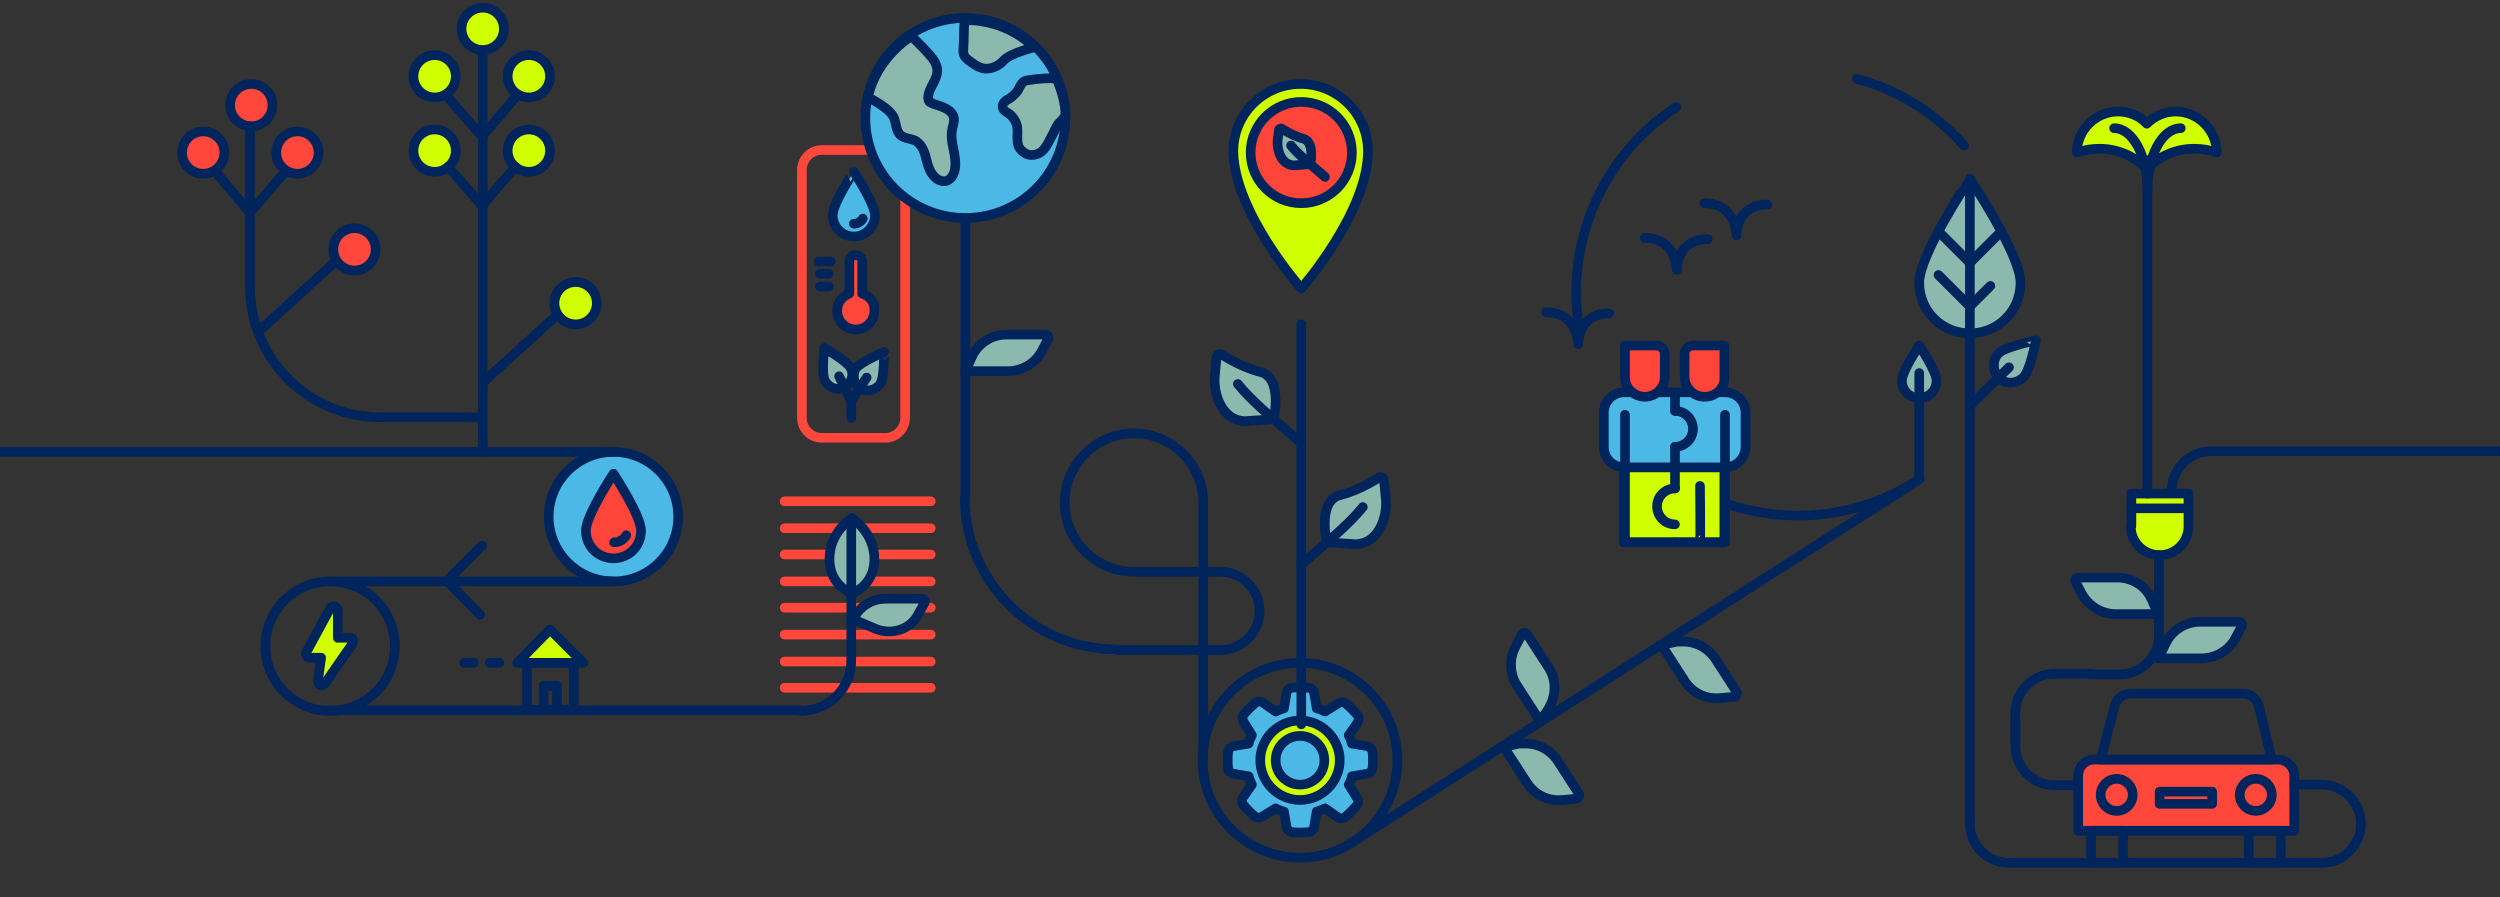 <?xml version="1.0" encoding="utf-8"?>
<!-- Generator: Adobe Illustrator 25.0.1, SVG Export Plug-In . SVG Version: 6.00 Build 0)  -->
<svg version="1.1" xmlns="http://www.w3.org/2000/svg" xmlns:xlink="http://www.w3.org/1999/xlink" x="0px" y="0px" width="390px"
	 height="140px" viewBox="0 0 390 140" enable-background="new 0 0 390 140" xml:space="preserve">
<rect x="0" y="0" width="390" height="140" fill="#333333" stroke="none"/>
<g id="Background_colour">
</g>
<g id="Stripes">
</g>
<g id="Green">
</g>
<g id="Blue">
</g>
<g id="Clear_Blue">
</g>
<g id="Yellow">
</g>
<g id="Yellow_lines">
</g>
<g id="Blue_Lines">
	<g>
		<g>
			<g>
				
					<line fill="none" stroke="#FF473C" stroke-width="1.5" stroke-linecap="round" stroke-linejoin="round" stroke-miterlimit="10" x1="145.2" y1="107.3" x2="122.4" y2="107.3"/>
				
					<line fill="none" stroke="#FF473C" stroke-width="1.5" stroke-linecap="round" stroke-linejoin="round" stroke-miterlimit="10" x1="145.2" y1="103.2" x2="122.4" y2="103.2"/>
				
					<line fill="none" stroke="#FF473C" stroke-width="1.5" stroke-linecap="round" stroke-linejoin="round" stroke-miterlimit="10" x1="145.2" y1="99" x2="122.4" y2="99"/>
				
					<line fill="none" stroke="#FF473C" stroke-width="1.5" stroke-linecap="round" stroke-linejoin="round" stroke-miterlimit="10" x1="145.2" y1="94.8" x2="122.4" y2="94.8"/>
				
					<line fill="none" stroke="#FF473C" stroke-width="1.5" stroke-linecap="round" stroke-linejoin="round" stroke-miterlimit="10" x1="145.2" y1="90.7" x2="122.4" y2="90.7"/>
				
					<line fill="none" stroke="#FF473C" stroke-width="1.5" stroke-linecap="round" stroke-linejoin="round" stroke-miterlimit="10" x1="145.2" y1="86.5" x2="122.4" y2="86.5"/>
				
					<line fill="none" stroke="#FF473C" stroke-width="1.5" stroke-linecap="round" stroke-linejoin="round" stroke-miterlimit="10" x1="145.2" y1="78.2" x2="122.4" y2="78.2"/>
				
					<line fill="none" stroke="#FF473C" stroke-width="1.5" stroke-linecap="round" stroke-linejoin="round" stroke-miterlimit="10" x1="145.2" y1="82.4" x2="122.4" y2="82.4"/>
			</g>
			
				<path fill="#8CB9AD" stroke="#00245C" stroke-width="1.5" stroke-linecap="round" stroke-linejoin="round" stroke-miterlimit="10" d="
				M198.7,65.4c0,0,1.5-6.6-2.2-7.4c-3.1-0.8-5.9-2.7-5.9-2.7c-0.2-0.1-0.4-0.1-0.5,0c-0.2,0.1-0.3,0.2-0.3,0.4c0,0-0.2,1.8-0.3,3.1
				c-0.2,2.8,1.2,6.8,4.7,6.9L198.7,65.4z"/>
			<g>
				<g>
					<g>
						
							<path fill="#8CB9AD" stroke="#00245C" stroke-width="1.5" stroke-linecap="round" stroke-linejoin="round" stroke-miterlimit="10" d="
							M336.8,93.5 M337.8,100.5l0.3-0.6c1.1-1.8,3-2.9,5.1-2.9h6.1c0.2,0,0.3,0.1,0.4,0.2c0.1,0.1,0.1,0.3,0,0.5l-1,1.9
							c-1,1.9-3.1,3.1-5.3,3.1h-5.7h-1L337.8,100.5z M335.8,95.8h-5.7c-2.2,0-4.2-1.2-5.3-3.1l-1-1.9c-0.1-0.2-0.1-0.3,0-0.5
							c0.1-0.1,0.3-0.2,0.4-0.2h6.1c2.1,0,4.1,1.1,5.1,2.9l0.3,0.6l1,2.3L335.8,95.8z"/>
					</g>
				</g>
			</g>
			<g>
				
					<path fill="#8CB9AD" stroke="#00245C" stroke-width="1.5" stroke-linecap="round" stroke-linejoin="round" stroke-miterlimit="10" d="
					M150.6,55.7 M150.6,58l1-2.3l0.3-0.6c1.1-1.8,3-2.9,5.1-2.9h6.1c0.2,0,0.3,0.1,0.4,0.2c0.1,0.2,0.1,0.3,0,0.5l-1,1.9
					c-1,1.9-3.1,3.1-5.3,3.1h-5.7L150.6,58z"/>
			</g>
			
				<path fill="#8CB9AD" stroke="#00245C" stroke-width="1.5" stroke-linecap="round" stroke-linejoin="round" stroke-miterlimit="10" d="
				M136.6,98.1c2.2,0.9,4.9,0.3,6.3-1.7c0.1-0.2,0.2-0.3,0.3-0.5l1-1.8c0.1-0.1,0.1-0.3,0-0.5c-0.1-0.1-0.2-0.2-0.4-0.2h-5.6
				c-2,0-3.8,1-4.8,2.7l-0.3,0.5L136.6,98.1z"/>
			
				<path fill="#8CB9AD" stroke="#00245C" stroke-width="1.5" stroke-linecap="round" stroke-linejoin="round" stroke-miterlimit="10" d="
				M133.1,92.5c0.9-0.4,3.3-1.8,3.3-5.3c0-4.1-3.4-6.3-3.5-6.4c-0.1,0.1-3.5,2.2-3.5,6.4c0,3.5,2.4,4.9,3.3,5.3c0,0,0.1,0,0.2,0
				C133,92.5,133.1,92.5,133.1,92.5z"/>
			
				<path fill="#8CB9AD" stroke="#00245C" stroke-width="1.5" stroke-linecap="round" stroke-linejoin="round" stroke-miterlimit="10" d="
				M137.3,59.9c-0.7,1-2.1,1.3-3.1,0.7c-1-0.7-1.3-2.1-0.7-3.1c0.7-1,4.4-2.6,4.4-2.6S138,58.8,137.3,59.9z"/>
			
				<path fill="#8CB9AD" stroke="#00245C" stroke-width="1.5" stroke-linecap="round" stroke-linejoin="round" stroke-miterlimit="10" d="
				M132.7,57.4c0.6,1.1,0.1,2.4-1,3s-2.4,0.1-3-1c-0.6-1.1-0.1-5.1-0.1-5.1S132.1,56.3,132.7,57.4z"/>
			
				<path fill="#CFFF00" stroke="#00245C" stroke-width="1.5" stroke-linecap="round" stroke-linejoin="round" stroke-miterlimit="10" d="
				M324,23.8c0-3.5,2.9-6.4,6.4-6.4c1.8,0,3.4,0.7,4.5,1.9c1.2-1.2,2.8-1.9,4.5-1.9c3.5,0,6.4,2.9,6.4,6.4c-1.1-0.4-2.3-0.6-3.5-0.6
				c-2.9,0-5.5,1.2-7.4,3.1c-1.9-1.9-4.5-3.1-7.4-3.1C326.3,23.2,325.1,23.4,324,23.8"/>
			
				<circle fill="#CFFF00" stroke="#00245C" stroke-width="1.5" stroke-linecap="round" stroke-linejoin="round" stroke-miterlimit="10" cx="75.3" cy="4.5" r="3.3"/>
			
				<circle fill="#CFFF00" stroke="#00245C" stroke-width="1.5" stroke-linecap="round" stroke-linejoin="round" stroke-miterlimit="10" cx="67.8" cy="11.9" r="3.3"/>
			
				<circle fill="#CFFF00" stroke="#00245C" stroke-width="1.5" stroke-linecap="round" stroke-linejoin="round" stroke-miterlimit="10" cx="67.8" cy="23.5" r="3.3"/>
			
				<circle fill="#CFFF00" stroke="#00245C" stroke-width="1.5" stroke-linecap="round" stroke-linejoin="round" stroke-miterlimit="10" cx="82.5" cy="11.9" r="3.3"/>
			
				<circle fill="#CFFF00" stroke="#00245C" stroke-width="1.5" stroke-linecap="round" stroke-linejoin="round" stroke-miterlimit="10" cx="82.5" cy="23.5" r="3.3"/>
			
				<circle fill="#FF473C" stroke="#00245C" stroke-width="1.5" stroke-linecap="round" stroke-linejoin="round" stroke-miterlimit="10" cx="39.2" cy="16.4" r="3.3"/>
			
				<circle fill="#FF473C" stroke="#00245C" stroke-width="1.5" stroke-linecap="round" stroke-linejoin="round" stroke-miterlimit="10" cx="31.7" cy="23.8" r="3.3"/>
			
				<circle fill="#FF473C" stroke="#00245C" stroke-width="1.5" stroke-linecap="round" stroke-linejoin="round" stroke-miterlimit="10" cx="46.4" cy="23.8" r="3.3"/>
			
				<circle fill="#FF473C" stroke="#00245C" stroke-width="1.5" stroke-linecap="round" stroke-linejoin="round" stroke-miterlimit="10" cx="55.3" cy="38.9" r="3.3"/>
			
				<circle fill="#CFFF00" stroke="#00245C" stroke-width="1.5" stroke-linecap="round" stroke-linejoin="round" stroke-miterlimit="10" cx="89.8" cy="47.3" r="3.3"/>
			
				<path fill="#FF473C" stroke="#00245C" stroke-width="1.5" stroke-linecap="round" stroke-linejoin="round" stroke-miterlimit="10" d="
				M355.4,118.5h-28.7c-1.4,0-2.5,1.1-2.5,2.5v8.6h33.7V121C357.9,119.6,356.7,118.5,355.4,118.5z"/>
			
				<path fill="#CFFF00" stroke="#00245C" stroke-width="1.5" stroke-linecap="round" stroke-linejoin="round" stroke-miterlimit="10" d="
				M332.4,82.1c0,2.5,2,4.5,4.5,4.5c2.5,0,4.5-2,4.5-4.5V77h-8.9V82.1z"/>
			
				<path fill="none" stroke="#FF473C" stroke-width="1.5" stroke-linecap="round" stroke-linejoin="round" stroke-miterlimit="10" d="
				M141.2,30.9v34.3c0,1.7-1.4,3.1-3.1,3.1h-9.9c-1.7,0-3.1-1.4-3.1-3.1V26.5c0-1.7,1.4-3.1,3.1-3.1h7.5"/>
			
				<path fill="#4CB8E6" stroke="#00245C" stroke-width="1.5" stroke-linecap="round" stroke-linejoin="round" stroke-miterlimit="10" d="
				M213.3,116.4l-2.4-0.4c-0.1-0.4-0.3-0.9-0.5-1.3l1.4-2c0.2-0.3,0.2-0.8,0-1.1c-0.6-0.7-1.2-1.3-1.9-1.9c-0.3-0.2-0.8-0.2-1.1,0
				l-2.1,1.3c-0.4-0.2-0.8-0.4-1.3-0.5l-0.4-2.4c-0.1-0.4-0.4-0.7-0.8-0.8c-0.9-0.1-1.8-0.1-2.7,0c-0.4,0-0.7,0.4-0.8,0.8l-0.4,2.4
				c-0.4,0.1-0.9,0.3-1.3,0.5l-2-1.4c-0.3-0.2-0.8-0.2-1.1,0c-0.7,0.6-1.3,1.2-1.9,1.9c-0.2,0.3-0.2,0.8,0,1.1l1.3,2.1
				c-0.2,0.4-0.4,0.8-0.5,1.3l-2.4,0.4c-0.4,0.1-0.7,0.4-0.8,0.8c-0.1,0.9-0.1,1.8,0,2.7c0,0.4,0.4,0.7,0.8,0.8l2.4,0.4
				c0.1,0.4,0.3,0.9,0.5,1.3l-1.4,2c-0.2,0.3-0.2,0.8,0,1.1c0.6,0.7,1.2,1.3,1.9,1.9c0.3,0.2,0.8,0.2,1.1,0l2.1-1.3
				c0.4,0.2,0.8,0.4,1.3,0.5l0.4,2.4c0.1,0.4,0.4,0.7,0.8,0.8c0.9,0.1,1.8,0.1,2.7,0c0.4,0,0.7-0.4,0.8-0.8l0.4-2.4
				c0.4-0.1,0.9-0.3,1.3-0.5l2,1.4c0.3,0.2,0.8,0.2,1.1,0c0.7-0.6,1.3-1.2,1.9-1.9c0.2-0.3,0.2-0.8,0-1.1l-1.3-2.1
				c0.2-0.4,0.4-0.8,0.5-1.3l2.4-0.4c0.4-0.1,0.7-0.4,0.8-0.8c0.1-0.9,0.1-1.8,0-2.7C214,116.9,213.7,116.5,213.3,116.4z"/>
			
				<path fill="#CFFF00" stroke="#00245C" stroke-width="1.5" stroke-linecap="round" stroke-linejoin="round" stroke-miterlimit="10" d="
				M202.8,112.4c-3.4,0-6.2,2.8-6.2,6.2c0,3.4,2.8,6.2,6.2,6.2s6.2-2.8,6.2-6.2C209,115.2,206.2,112.4,202.8,112.4z M202.8,122.4
				c-2.1,0-3.8-1.7-3.8-3.8s1.7-3.8,3.8-3.8c2.1,0,3.8,1.7,3.8,3.8S204.9,122.4,202.8,122.4z"/>
			
				<circle fill="none" stroke="#00245C" stroke-width="1.5" stroke-linecap="round" stroke-linejoin="round" stroke-miterlimit="10" cx="202.8" cy="118.6" r="15.2"/>
			
				<line fill="none" stroke="#00245C" stroke-width="1.5" stroke-linecap="round" stroke-linejoin="round" stroke-miterlimit="10" x1="150.6" y1="34" x2="150.6" y2="77.7"/>
			
				<path fill="none" stroke="#00245C" stroke-width="1.5" stroke-linecap="round" stroke-linejoin="round" stroke-miterlimit="10" d="
				M174.2,101.3c-13.1,0-23.7-10.6-23.7-23.7"/>
			
				<path fill="none" stroke="#00245C" stroke-width="1.5" stroke-linecap="round" stroke-linejoin="round" stroke-miterlimit="10" d="
				M190.4,89.2h-13.5c-5.9,0-10.8-4.8-10.8-10.8c0-5.9,4.8-10.8,10.8-10.8c5.9,0,10.8,4.8,10.8,10.8v40.1"/>
			
				<line fill="none" stroke="#00245C" stroke-width="1.5" stroke-linecap="round" stroke-linejoin="round" stroke-miterlimit="10" x1="203" y1="50.6" x2="203" y2="113"/>
			
				<path fill="none" stroke="#00245C" stroke-width="1.5" stroke-linecap="round" stroke-linejoin="round" stroke-miterlimit="10" d="
				M190.4,89.2c3.3,0,6.1,2.7,6.1,6.1c0,3.3-2.7,6.1-6.1,6.1h-16.2"/>
			
				<line fill="none" stroke="#00245C" stroke-width="1.5" stroke-linecap="round" stroke-linejoin="round" stroke-miterlimit="10" x1="335" y1="77" x2="335" y2="25"/>
			<g>
				
					<path fill="none" stroke="#00245C" stroke-width="1.5" stroke-linecap="round" stroke-linejoin="round" stroke-miterlimit="10" d="
					M313.4,134.6h48.8c3.3,0,6.1-2.7,6.1-6.1c0-3.3-2.7-6.1-6.1-6.1h-4.3"/>
			</g>
			<g>
				
					<path fill="none" stroke="#00245C" stroke-width="1.5" stroke-linecap="round" stroke-linejoin="round" stroke-miterlimit="10" d="
					M313.4,134.6c-3.3,0-6.1-2.7-6.1-6.1"/>
			</g>
			
				<line fill="none" stroke="#00245C" stroke-width="1.5" stroke-linecap="round" stroke-linejoin="round" stroke-miterlimit="10" x1="324.2" y1="122.5" x2="320.5" y2="122.5"/>
			
				<path fill="none" stroke="#00245C" stroke-width="1.5" stroke-linecap="round" stroke-linejoin="round" stroke-miterlimit="10" d="
				M320.5,122.5c-3.3,0-6.1-2.7-6.1-6.1v-4.6"/>
			
				<line fill="none" stroke="#00245C" stroke-width="1.5" stroke-linecap="round" stroke-linejoin="round" stroke-miterlimit="10" x1="336.8" y1="86.6" x2="336.8" y2="99.1"/>
			
				<path fill="none" stroke="#00245C" stroke-width="1.5" stroke-linecap="round" stroke-linejoin="round" stroke-miterlimit="10" d="
				M336.8,99.1c0,3.3-2.7,6.1-6.1,6.1h-4.6"/>
			
				<line fill="none" stroke="#00245C" stroke-width="1.5" stroke-linecap="round" stroke-linejoin="round" stroke-miterlimit="10" x1="326.1" y1="105.1" x2="320.5" y2="105.1"/>
			
				<path fill="none" stroke="#00245C" stroke-width="1.5" stroke-linecap="round" stroke-linejoin="round" stroke-miterlimit="10" d="
				M320.5,105.1c-3.3,0-6.1,2.7-6.1,6.1v4.6"/>
			
				<path fill="none" stroke="#00245C" stroke-width="1.5" stroke-linecap="round" stroke-linejoin="round" stroke-miterlimit="10" d="
				M338.8,76.5c0-3.3,2.7-6.1,6.1-6.1H390"/>
			
				<line fill="none" stroke="#00245C" stroke-width="1.5" stroke-linecap="round" stroke-linejoin="round" stroke-miterlimit="10" x1="69.9" y1="26" x2="75.2" y2="32.1"/>
			
				<line fill="none" stroke="#00245C" stroke-width="1.5" stroke-linecap="round" stroke-linejoin="round" stroke-miterlimit="10" x1="69.9" y1="15.2" x2="75.2" y2="21.3"/>
			
				<line fill="none" stroke="#00245C" stroke-width="1.5" stroke-linecap="round" stroke-linejoin="round" stroke-miterlimit="10" x1="80.4" y1="26" x2="75.2" y2="32.1"/>
			
				<line fill="none" stroke="#00245C" stroke-width="1.5" stroke-linecap="round" stroke-linejoin="round" stroke-miterlimit="10" x1="80.4" y1="15.2" x2="75.2" y2="21.3"/>
			
				<line fill="none" stroke="#00245C" stroke-width="1.5" stroke-linecap="round" stroke-linejoin="round" stroke-miterlimit="10" x1="75.3" y1="7.9" x2="75.3" y2="70.5"/>
			
				<path fill="none" stroke="#00245C" stroke-width="1.5" stroke-linecap="round" stroke-linejoin="round" stroke-miterlimit="10" d="
				M193.1,59.9c1.9,2.4,5.6,5.5,5.6,5.5l4,3.5"/>
			
				<path fill="#8CB9AD" stroke="#00245C" stroke-width="1.5" stroke-linecap="round" stroke-linejoin="round" stroke-miterlimit="10" d="
				M211.5,84.9c3.5-0.1,4.9-4.1,4.7-6.9c-0.1-1.2-0.3-3.1-0.3-3.1c0-0.2-0.1-0.3-0.3-0.4c-0.2-0.1-0.4-0.1-0.5,0
				c0,0-2.8,1.9-5.9,2.7c-3.8,0.8-2.2,7.4-2.2,7.4L211.5,84.9z"/>
			
				<path fill="none" stroke="#00245C" stroke-width="1.5" stroke-linecap="round" stroke-linejoin="round" stroke-miterlimit="10" d="
				M212.6,79.1c-1.9,2.4-5.6,5.5-5.6,5.5l-4,3.5"/>
			
				<path fill="none" stroke="#00245C" stroke-width="1.5" stroke-linecap="round" stroke-linejoin="round" stroke-miterlimit="10" d="
				M39,19.7v25c0,11.3,9.1,20.4,20.4,20.4h15.2"/>
			
				<line fill="none" stroke="#00245C" stroke-width="1.5" stroke-linecap="round" stroke-linejoin="round" stroke-miterlimit="10" x1="33.8" y1="27" x2="39" y2="33.2"/>
			
				<line fill="none" stroke="#00245C" stroke-width="1.5" stroke-linecap="round" stroke-linejoin="round" stroke-miterlimit="10" x1="44.3" y1="27" x2="39" y2="33.2"/>
			
				<line fill="none" stroke="#00245C" stroke-width="1.5" stroke-linecap="round" stroke-linejoin="round" stroke-miterlimit="10" x1="341.3" y1="79.3" x2="332.4" y2="79.3"/>
			
				<path fill="none" stroke="#00245C" stroke-width="1.5" stroke-linecap="round" stroke-linejoin="round" stroke-miterlimit="10" d="
				M354.4,118.5l-2-8.3c-0.3-1.2-1.3-2-2.5-2h-17.5c-1.2,0-2.2,0.8-2.5,1.9l-2.2,8.4H354.4z"/>
			
				<circle fill="none" stroke="#00245C" stroke-width="1.5" stroke-linecap="round" stroke-linejoin="round" stroke-miterlimit="10" cx="51.5" cy="100.8" r="10.1"/>
			
				<path fill="#CFFF00" stroke="#00245C" stroke-width="1.5" stroke-linecap="round" stroke-linejoin="round" stroke-miterlimit="10" d="
				M54.6,99.5h-1.9v-4.3c0-0.3-0.2-0.5-0.5-0.6c-0.3-0.1-0.6,0.1-0.7,0.3l-3.7,6.8c-0.1,0.2-0.1,0.4,0,0.6c0.1,0.2,0.3,0.3,0.5,0.3
				h1.8l-0.5,3.6c0,0.3,0.1,0.6,0.4,0.7c0.1,0,0.1,0,0.2,0c0.2,0,0.4-0.1,0.5-0.3l4.3-6.2c0.1-0.2,0.1-0.4,0-0.6
				C55.1,99.6,54.9,99.5,54.6,99.5L54.6,99.5z M51.3,103.8"/>
			
				<circle fill="#4CB8E6" stroke="#00245C" stroke-width="1.5" stroke-linecap="round" stroke-linejoin="round" stroke-miterlimit="10" cx="95.7" cy="80.6" r="10.1"/>
			<g>
				
					<path fill="#FF4539" stroke="#00245C" stroke-width="1.5" stroke-linecap="round" stroke-linejoin="round" stroke-miterlimit="10" d="
					M91.4,82.8c0,2.4,1.9,4.3,4.3,4.3c2.4,0,4.3-1.9,4.3-4.3c0-2.4-4.3-8.9-4.3-8.9S91.4,80.4,91.4,82.8z"/>
				
					<path fill="#FF4539" stroke="#00245C" stroke-width="1.5" stroke-linecap="round" stroke-linejoin="round" stroke-miterlimit="10" d="
					M95.8,84.6c0.8,0,1.5-0.4,1.9-1.1"/>
			</g>
			
				<line fill="none" stroke="#00245C" stroke-width="1.5" stroke-linecap="round" stroke-linejoin="round" stroke-miterlimit="10" x1="51.5" y1="90.7" x2="95.7" y2="90.7"/>
			
				<line fill="none" stroke="#00245C" stroke-width="1.5" stroke-linecap="round" stroke-linejoin="round" stroke-miterlimit="10" x1="51.5" y1="110.8" x2="125" y2="110.8"/>
			
				<line fill="none" stroke="#00245C" stroke-width="1.5" stroke-linecap="round" stroke-linejoin="round" stroke-miterlimit="10" x1="0" y1="70.5" x2="95.7" y2="70.5"/>
			
				<polyline fill="none" stroke="#00245C" stroke-width="1.5" stroke-linecap="round" stroke-linejoin="round" stroke-miterlimit="10" points="
				75.2,85.1 69.7,90.6 74.9,95.9 			"/>
			
				<line fill="none" stroke="#00245C" stroke-width="1.5" stroke-linecap="round" stroke-linejoin="round" stroke-miterlimit="10" x1="76.4" y1="103.4" x2="77.9" y2="103.4"/>
			
				<line fill="none" stroke="#00245C" stroke-width="1.5" stroke-linecap="round" stroke-linejoin="round" stroke-miterlimit="10" x1="72.4" y1="103.4" x2="73.9" y2="103.4"/>
			
				<rect x="82.2" y="103.4" fill="none" stroke="#00245C" stroke-width="1.5" stroke-linecap="round" stroke-linejoin="round" stroke-miterlimit="10" width="7.3" height="7.3"/>
			
				<polygon fill="#CFFF00" stroke="#00245C" stroke-width="1.5" stroke-linecap="round" stroke-linejoin="round" stroke-miterlimit="10" points="
				80.7,103.4 85.8,98.2 91,103.4 			"/>
			
				<rect x="84.8" y="107" fill="none" stroke="#00245C" stroke-width="1.5" stroke-linecap="round" stroke-linejoin="round" stroke-miterlimit="10" width="2.1" height="3.7"/>
			
				<path fill="#CFFF00" stroke="#00245C" stroke-width="1.5" stroke-linecap="round" stroke-linejoin="round" stroke-miterlimit="10" d="
				M213.4,23.6c0-5.8-4.7-10.5-10.5-10.5s-10.5,4.7-10.5,10.5C192.5,33.1,203,45,203,45S213.4,33.1,213.4,23.6z"/>
			
				<circle fill="#FF4539" stroke="#00245C" stroke-width="1.5" stroke-linecap="round" stroke-linejoin="round" stroke-miterlimit="10" cx="203" cy="23.8" r="7.9"/>
			
				<path fill="none" stroke="#00245C" stroke-width="1.5" stroke-linecap="round" stroke-linejoin="round" stroke-miterlimit="10" d="
				M132.8,81.5V103c0,4.4-3.5,7.9-7.9,7.9"/>
			
				<line fill="none" stroke="#00245C" stroke-width="1.5" stroke-linecap="round" stroke-linejoin="round" stroke-miterlimit="10" x1="52.1" y1="41" x2="40.8" y2="51.3"/>
			
				<line fill="none" stroke="#00245C" stroke-width="1.5" stroke-linecap="round" stroke-linejoin="round" stroke-miterlimit="10" x1="86.6" y1="49.4" x2="75.3" y2="59.7"/>
			
				<path fill="none" stroke="#00245C" stroke-width="1.5" stroke-linecap="round" stroke-linejoin="round" stroke-miterlimit="10" d="
				M335,29.6c0-5.3-2.3-9.6-5.2-9.6"/>
			
				<path fill="none" stroke="#00245C" stroke-width="1.5" stroke-linecap="round" stroke-linejoin="round" stroke-miterlimit="10" d="
				M335,29.6c0-5.3,2.3-9.6,5.2-9.6"/>
			
				<circle fill="#4CB8E6" stroke="#00245C" stroke-width="1.5" stroke-linecap="round" stroke-linejoin="round" stroke-miterlimit="10" cx="150.6" cy="18.4" r="15.6"/>
			<g>
				
					<path fill="#4CB8E6" stroke="#00245C" stroke-width="1.5" stroke-linecap="round" stroke-linejoin="round" stroke-miterlimit="10" d="
					M129.9,33.6c0,1.8,1.5,3.3,3.3,3.3c1.8,0,3.3-1.5,3.3-3.3c0-1.8-3.3-6.8-3.3-6.8S129.9,31.7,129.9,33.6z"/>
				
					<path fill="#4CB8E6" stroke="#00245C" stroke-width="1.5" stroke-linecap="round" stroke-linejoin="round" stroke-miterlimit="10" d="
					M133.2,34.9c0.6,0,1.1-0.3,1.4-0.8"/>
			</g>
			
				<line fill="none" stroke="#00245C" stroke-width="1.5" stroke-linecap="round" stroke-linejoin="round" stroke-miterlimit="10" x1="135.2" y1="58.9" x2="132.8" y2="62.6"/>
			
				<polyline fill="none" stroke="#00245C" stroke-width="1.5" stroke-linecap="round" stroke-linejoin="round" stroke-miterlimit="10" points="
				130.9,58.7 132.8,62.6 132.8,65.2 			"/>
			
				<path fill="#FF473C" stroke="#00245C" stroke-width="1.5" stroke-linecap="round" stroke-linejoin="round" stroke-miterlimit="10" d="
				M134.5,45.8v-5c0-0.5-0.4-1-1-1s-1,0.4-1,1v5c-1.1,0.4-1.9,1.4-1.9,2.7c0,1.6,1.3,2.9,2.9,2.9s2.9-1.3,2.9-2.9
				C136.5,47.2,135.7,46.2,134.5,45.8z"/>
			
				<line fill="none" stroke="#00245C" stroke-width="1.5" stroke-linecap="round" stroke-linejoin="round" stroke-miterlimit="10" x1="127.7" y1="40.8" x2="129.6" y2="40.8"/>
			
				<line fill="none" stroke="#00245C" stroke-width="1.5" stroke-linecap="round" stroke-linejoin="round" stroke-miterlimit="10" x1="127.9" y1="42.7" x2="129.3" y2="42.7"/>
			
				<line fill="none" stroke="#00245C" stroke-width="1.5" stroke-linecap="round" stroke-linejoin="round" stroke-miterlimit="10" x1="127.9" y1="44.7" x2="129.3" y2="44.7"/>
			<g>
				
					<rect x="326.2" y="129.6" fill="none" stroke="#00245C" stroke-width="1.5" stroke-linecap="round" stroke-linejoin="round" stroke-miterlimit="10" width="5" height="5"/>
				
					<rect x="350.8" y="129.6" fill="none" stroke="#00245C" stroke-width="1.5" stroke-linecap="round" stroke-linejoin="round" stroke-miterlimit="10" width="5" height="5"/>
			</g>
			<g>
				
					<circle fill="none" stroke="#00245C" stroke-width="1.5" stroke-linecap="round" stroke-linejoin="round" stroke-miterlimit="10" cx="330.2" cy="124" r="2.5"/>
				
					<circle fill="none" stroke="#00245C" stroke-width="1.5" stroke-linecap="round" stroke-linejoin="round" stroke-miterlimit="10" cx="351.9" cy="124" r="2.5"/>
			</g>
			
				<rect x="336.9" y="123.5" fill="none" stroke="#00245C" stroke-width="1.5" stroke-linecap="round" stroke-linejoin="round" stroke-miterlimit="10" width="8.2" height="1.9"/>
			<g>
				
					<path fill="#8CB9AD" stroke="#00245C" stroke-width="1.5" stroke-linecap="round" stroke-linejoin="round" stroke-miterlimit="10" d="
					M161.3,7.4c0,0-3.8,0.9-4.8,2.1c-0.7,0.8-1.9,1.3-2.9,1.2c-0.8-0.1-1.4-0.5-2.1-1c-0.4-0.3-0.9-0.6-1.1-1.1
					c-0.2-0.4-0.1-0.8-0.1-1.3c0.1-1,0-2.8,0.2-4.1C150.6,3.1,156.7,2.8,161.3,7.4z"/>
				
					<path fill="#8CB9AD" stroke="#00245C" stroke-width="1.5" stroke-linecap="round" stroke-linejoin="round" stroke-miterlimit="10" d="
					M166.2,17.6c0,0.7-0.6,1.2-1.1,1.7c-0.3,0.4-0.5,0.9-0.7,1.3c-0.3,0.6-0.7,1.3-1,1.9c-0.3,0.5-0.7,1.1-1.3,1.4
					c-0.6,0.3-1.4,0.4-2,0.1c-0.6-0.3-1.2-0.9-1.3-1.5c-0.2-0.8,0-1.7-0.1-2.6c-0.1-0.8-0.6-1.6-1.2-2.1c-0.5-0.3-1.1-0.6-1.1-1.2
					c0-0.6,0.6-1,1.2-1.3c0.5-0.4,1-0.8,1.3-1.4c0.2-0.4,0.4-0.8,0.7-1.1c0.3-0.2,0.6-0.3,0.9-0.3c1.2-0.2,3.2-0.4,4.4-0.2
					C164.7,12.1,166.1,14.9,166.2,17.6z"/>
				
					<path fill="#8CB9AD" stroke="#00245C" stroke-width="1.5" stroke-linecap="round" stroke-linejoin="round" stroke-miterlimit="10" d="
					M135.4,15.2c0,0,3.5,1.6,4.1,3.3c0.3,0.8,0.3,1.9,0.9,2.5c0.6,0.6,1.6,0.6,2.3,0.9c1.2,0.6,1.6,2,1.9,3.3s1,2.7,2.2,3
					c0.3,0.1,0.6,0.1,0.9,0c0.3-0.1,0.5-0.3,0.7-0.5c0.8-1,0.7-2.4,0.5-3.6s-0.6-2.5-0.4-3.7c0.1-0.7,0.4-1.3,0.3-2
					c-0.1-0.7-0.7-1.2-1.3-1.5c-0.6-0.3-1.3-0.5-1.9-0.7c-0.2-0.1-0.4-0.2-0.6-0.3c-0.2-0.2-0.2-0.5-0.2-0.8
					c0.1-1.5,1.6-2.8,1.4-4.4c-0.1-0.5-0.3-1-0.6-1.4c-0.7-1-2.5-2.8-3.4-3.6C142.3,5.5,136.7,8.9,135.4,15.2z"/>
			</g>
			
				<path fill="#8CB9AD" stroke="#00245C" stroke-width="1.5" stroke-linecap="round" stroke-linejoin="round" stroke-miterlimit="10" d="
				M204.4,25.6c0,0,0.8-3.6-1.2-4c-1.7-0.5-3.2-1.5-3.2-1.5c-0.1-0.1-0.2-0.1-0.3,0c-0.1,0-0.2,0.1-0.2,0.2c0,0-0.1,1-0.2,1.7
				c-0.1,1.5,0.6,3.7,2.5,3.8L204.4,25.6z"/>
			
				<path fill="none" stroke="#00245C" stroke-width="1.5" stroke-linecap="round" stroke-linejoin="round" stroke-miterlimit="10" d="
				M201.4,22.7c1,1.3,3.1,3,3.1,3l2.2,1.9"/>
			
				<line fill="none" stroke="#00245C" stroke-width="1.5" stroke-linecap="round" stroke-linejoin="round" stroke-miterlimit="10" x1="298.6" y1="75.3" x2="210.8" y2="131.5"/>
			<g>
				<g>
					
						<path fill="#8CB9AD" stroke="#00245C" stroke-width="1.5" stroke-linecap="round" stroke-linejoin="round" stroke-miterlimit="10" d="
						M299.4,44.1c0,4.4,3.5,7.9,7.9,7.9s7.9-3.5,7.9-7.9s-7.9-16.2-7.9-16.2S299.4,39.7,299.4,44.1z"/>
					
						<path fill="#8CB9AD" stroke="#00245C" stroke-width="1.5" stroke-linecap="round" stroke-linejoin="round" stroke-miterlimit="10" d="
						M311.8,55.1c-1,1-1,2.7,0,3.8s2.7,1,3.8,0s2-5.8,2-5.8S312.8,54.1,311.8,55.1z"/>
					
						<path fill="#8CB9AD" stroke="#00245C" stroke-width="1.5" stroke-linecap="round" stroke-linejoin="round" stroke-miterlimit="10" d="
						M296.7,59.4c0,1.5,1.2,2.7,2.7,2.7c1.5,0,2.7-1.2,2.7-2.7c0-1.5-2.7-5.5-2.7-5.5S296.7,57.9,296.7,59.4z"/>
				</g>
				
					<rect x="253.3" y="72.9" fill="#CFFF00" stroke="#00245C" stroke-width="1.5" stroke-linecap="round" stroke-linejoin="round" stroke-miterlimit="10" width="15.7" height="11.7"/>
				
					<path fill="#4CB8E6" stroke="#00245C" stroke-width="1.5" stroke-linecap="round" stroke-linejoin="round" stroke-miterlimit="10" d="
					M261.3,72.9h-7.9c-1.8,0-3.2-1.4-3.2-3.2v-5.3c0-1.8,1.4-3.2,3.2-3.2h1.3h13.1h1.3c1.8,0,3.2,1.4,3.2,3.2v5.3
					c0,1.8-1.4,3.2-3.2,3.2H261.3"/>
				<g>
					
						<path fill="none" stroke="#00245C" stroke-width="1.5" stroke-linecap="round" stroke-linejoin="round" stroke-miterlimit="10" d="
						M261.5,16.7c-11.9,7.8-17.4,21.7-15.1,34.9"/>
					
						<path fill="none" stroke="#00245C" stroke-width="1.5" stroke-linecap="round" stroke-linejoin="round" stroke-miterlimit="10" d="
						M289.7,12.3c6.3,1.7,12.2,5.3,16.7,10.4"/>
					
						<path fill="none" stroke="#00245C" stroke-width="1.5" stroke-linecap="round" stroke-linejoin="round" stroke-miterlimit="10" d="
						M299.5,74.7c-9.4,6.2-20.6,7.2-30.4,3.8"/>
				</g>
				
					<path fill="none" stroke="#00245C" stroke-width="1.5" stroke-linecap="round" stroke-linejoin="round" stroke-miterlimit="10" d="
					M256.6,37.1c4.9,0,5,5,5,5s-0.1-4.8,4.8-4.8"/>
				
					<path fill="none" stroke="#00245C" stroke-width="1.5" stroke-linecap="round" stroke-linejoin="round" stroke-miterlimit="10" d="
					M241.2,48.7c4.9,0,5,5,5,5s-0.1-4.8,4.8-4.8"/>
				
					<path fill="none" stroke="#00245C" stroke-width="1.5" stroke-linecap="round" stroke-linejoin="round" stroke-miterlimit="10" d="
					M265.9,31.7c4.9,0,5,5,5,5s-0.1-4.8,4.8-4.8"/>
				
					<line fill="none" stroke="#00245C" stroke-width="1.5" stroke-linecap="round" stroke-linejoin="round" stroke-miterlimit="10" x1="307.3" y1="27.9" x2="307.3" y2="128.5"/>
				
					<polyline fill="none" stroke="#00245C" stroke-width="1.5" stroke-linecap="round" stroke-linejoin="round" stroke-miterlimit="10" points="
					302.4,36.1 307.3,41 312.2,36.1 				"/>
				
					<polyline fill="none" stroke="#00245C" stroke-width="1.5" stroke-linecap="round" stroke-linejoin="round" stroke-miterlimit="10" points="
					302.4,42.9 307.3,47.8 310.5,44.6 				"/>
				
					<line fill="none" stroke="#00245C" stroke-width="1.5" stroke-linecap="round" stroke-linejoin="round" stroke-miterlimit="10" x1="313.4" y1="57.3" x2="307.3" y2="63.3"/>
				
					<line fill="none" stroke="#00245C" stroke-width="1.5" stroke-linecap="round" stroke-linejoin="round" stroke-miterlimit="10" x1="299.4" y1="58.2" x2="299.4" y2="74.7"/>
				
					<polyline fill="none" stroke="#00245C" stroke-width="1.5" stroke-linecap="round" stroke-linejoin="round" stroke-miterlimit="10" points="
					269.1,64.7 269.1,84.6 261.3,84.6 				"/>
				
					<polyline fill="none" stroke="#00245C" stroke-width="1.5" stroke-linecap="round" stroke-linejoin="round" stroke-miterlimit="10" points="
					253.5,64.7 253.5,84.6 261.3,84.6 				"/>
				
					<line fill="none" stroke="#00245C" stroke-width="1.5" stroke-linecap="round" stroke-linejoin="round" stroke-miterlimit="10" x1="261.3" y1="69.7" x2="261.3" y2="72.6"/>
				
					<line fill="none" stroke="#00245C" stroke-width="1.5" stroke-linecap="round" stroke-linejoin="round" stroke-miterlimit="10" x1="261.3" y1="61.3" x2="261.3" y2="64.1"/>
				
					<path fill="none" stroke="#00245C" stroke-width="1.5" stroke-linecap="round" stroke-linejoin="round" stroke-miterlimit="10" d="
					M261.3,64.1c1.6,0,2.8,1.3,2.8,2.8c0,1.6-1.3,2.8-2.8,2.8"/>
				
					<line fill="none" stroke="#00245C" stroke-width="1.5" stroke-linecap="round" stroke-linejoin="round" stroke-miterlimit="10" x1="261.3" y1="76.2" x2="261.3" y2="73.3"/>
				
					<path fill="none" stroke="#00245C" stroke-width="1.5" stroke-linecap="round" stroke-linejoin="round" stroke-miterlimit="10" d="
					M261.3,81.8c-1.6,0-2.8-1.3-2.8-2.8c0-1.6,1.3-2.8,2.8-2.8"/>
				
					<path fill="none" stroke="#00245C" stroke-width="1.5" stroke-linecap="round" stroke-linejoin="round" stroke-miterlimit="10" d="
					M265.2,84.6c0.1,0,0-8.8,0-8.8"/>
				
					<path fill="#FF4539" stroke="#00245C" stroke-width="1.5" stroke-linecap="round" stroke-linejoin="round" stroke-miterlimit="10" d="
					M265.9,61.9L265.9,61.9c-1.7,0-3.1-1.4-3.1-3.1v-3.6c0-0.7,0.6-1.3,1.3-1.3h4.9v5C269.1,60.5,267.7,61.9,265.9,61.9z"/>
				
					<path fill="#FF4539" stroke="#00245C" stroke-width="1.5" stroke-linecap="round" stroke-linejoin="round" stroke-miterlimit="10" d="
					M256.6,61.9L256.6,61.9c1.7,0,3.1-1.4,3.1-3.1v-3.6c0-0.7-0.6-1.3-1.3-1.3h-4.9v5C253.5,60.5,254.9,61.9,256.6,61.9z"/>
			</g>
			<g>
				<g>
					
						<path fill="#8CB9AD" stroke="#00245C" stroke-width="1.5" stroke-linecap="round" stroke-linejoin="round" stroke-miterlimit="10" d="
						M242.2,111.4 M237,116l0.7,0c2.1-0.1,4.1,0.9,5.3,2.7l3.3,5.1c0.1,0.1,0.1,0.3,0,0.5c-0.1,0.2-0.2,0.3-0.4,0.3l-2.2,0.2
						c-2.2,0.2-4.3-0.8-5.5-2.7l-3.1-4.8l-0.5-0.8L237,116z M239.8,111.8l-3.1-4.8c-1.2-1.8-1.3-4.2-0.3-6.1l1-1.9
						c0.1-0.2,0.2-0.3,0.4-0.3c0.2,0,0.3,0.1,0.4,0.2l3.3,5.1c1.2,1.8,1.3,4,0.4,5.9l-0.3,0.6l-1.4,2.1L239.8,111.8z"/>
				</g>
			</g>
			<g>
				<g>
					
						<path fill="#8CB9AD" stroke="#00245C" stroke-width="1.5" stroke-linecap="round" stroke-linejoin="round" stroke-miterlimit="10" d="
						M266.8,95.5 M261.6,100.1l0.7,0c2.1-0.1,4.1,0.9,5.3,2.7l3.3,5.1c0.1,0.1,0.1,0.3,0,0.5c-0.1,0.2-0.2,0.3-0.4,0.3l-2.2,0.2
						c-2.2,0.2-4.3-0.8-5.5-2.7l-3.1-4.8l-0.5-0.8L261.6,100.1z"/>
				</g>
			</g>
		</g>
		<rect fill="none" width="390" height="140"/>
	</g>
</g>
</svg>
